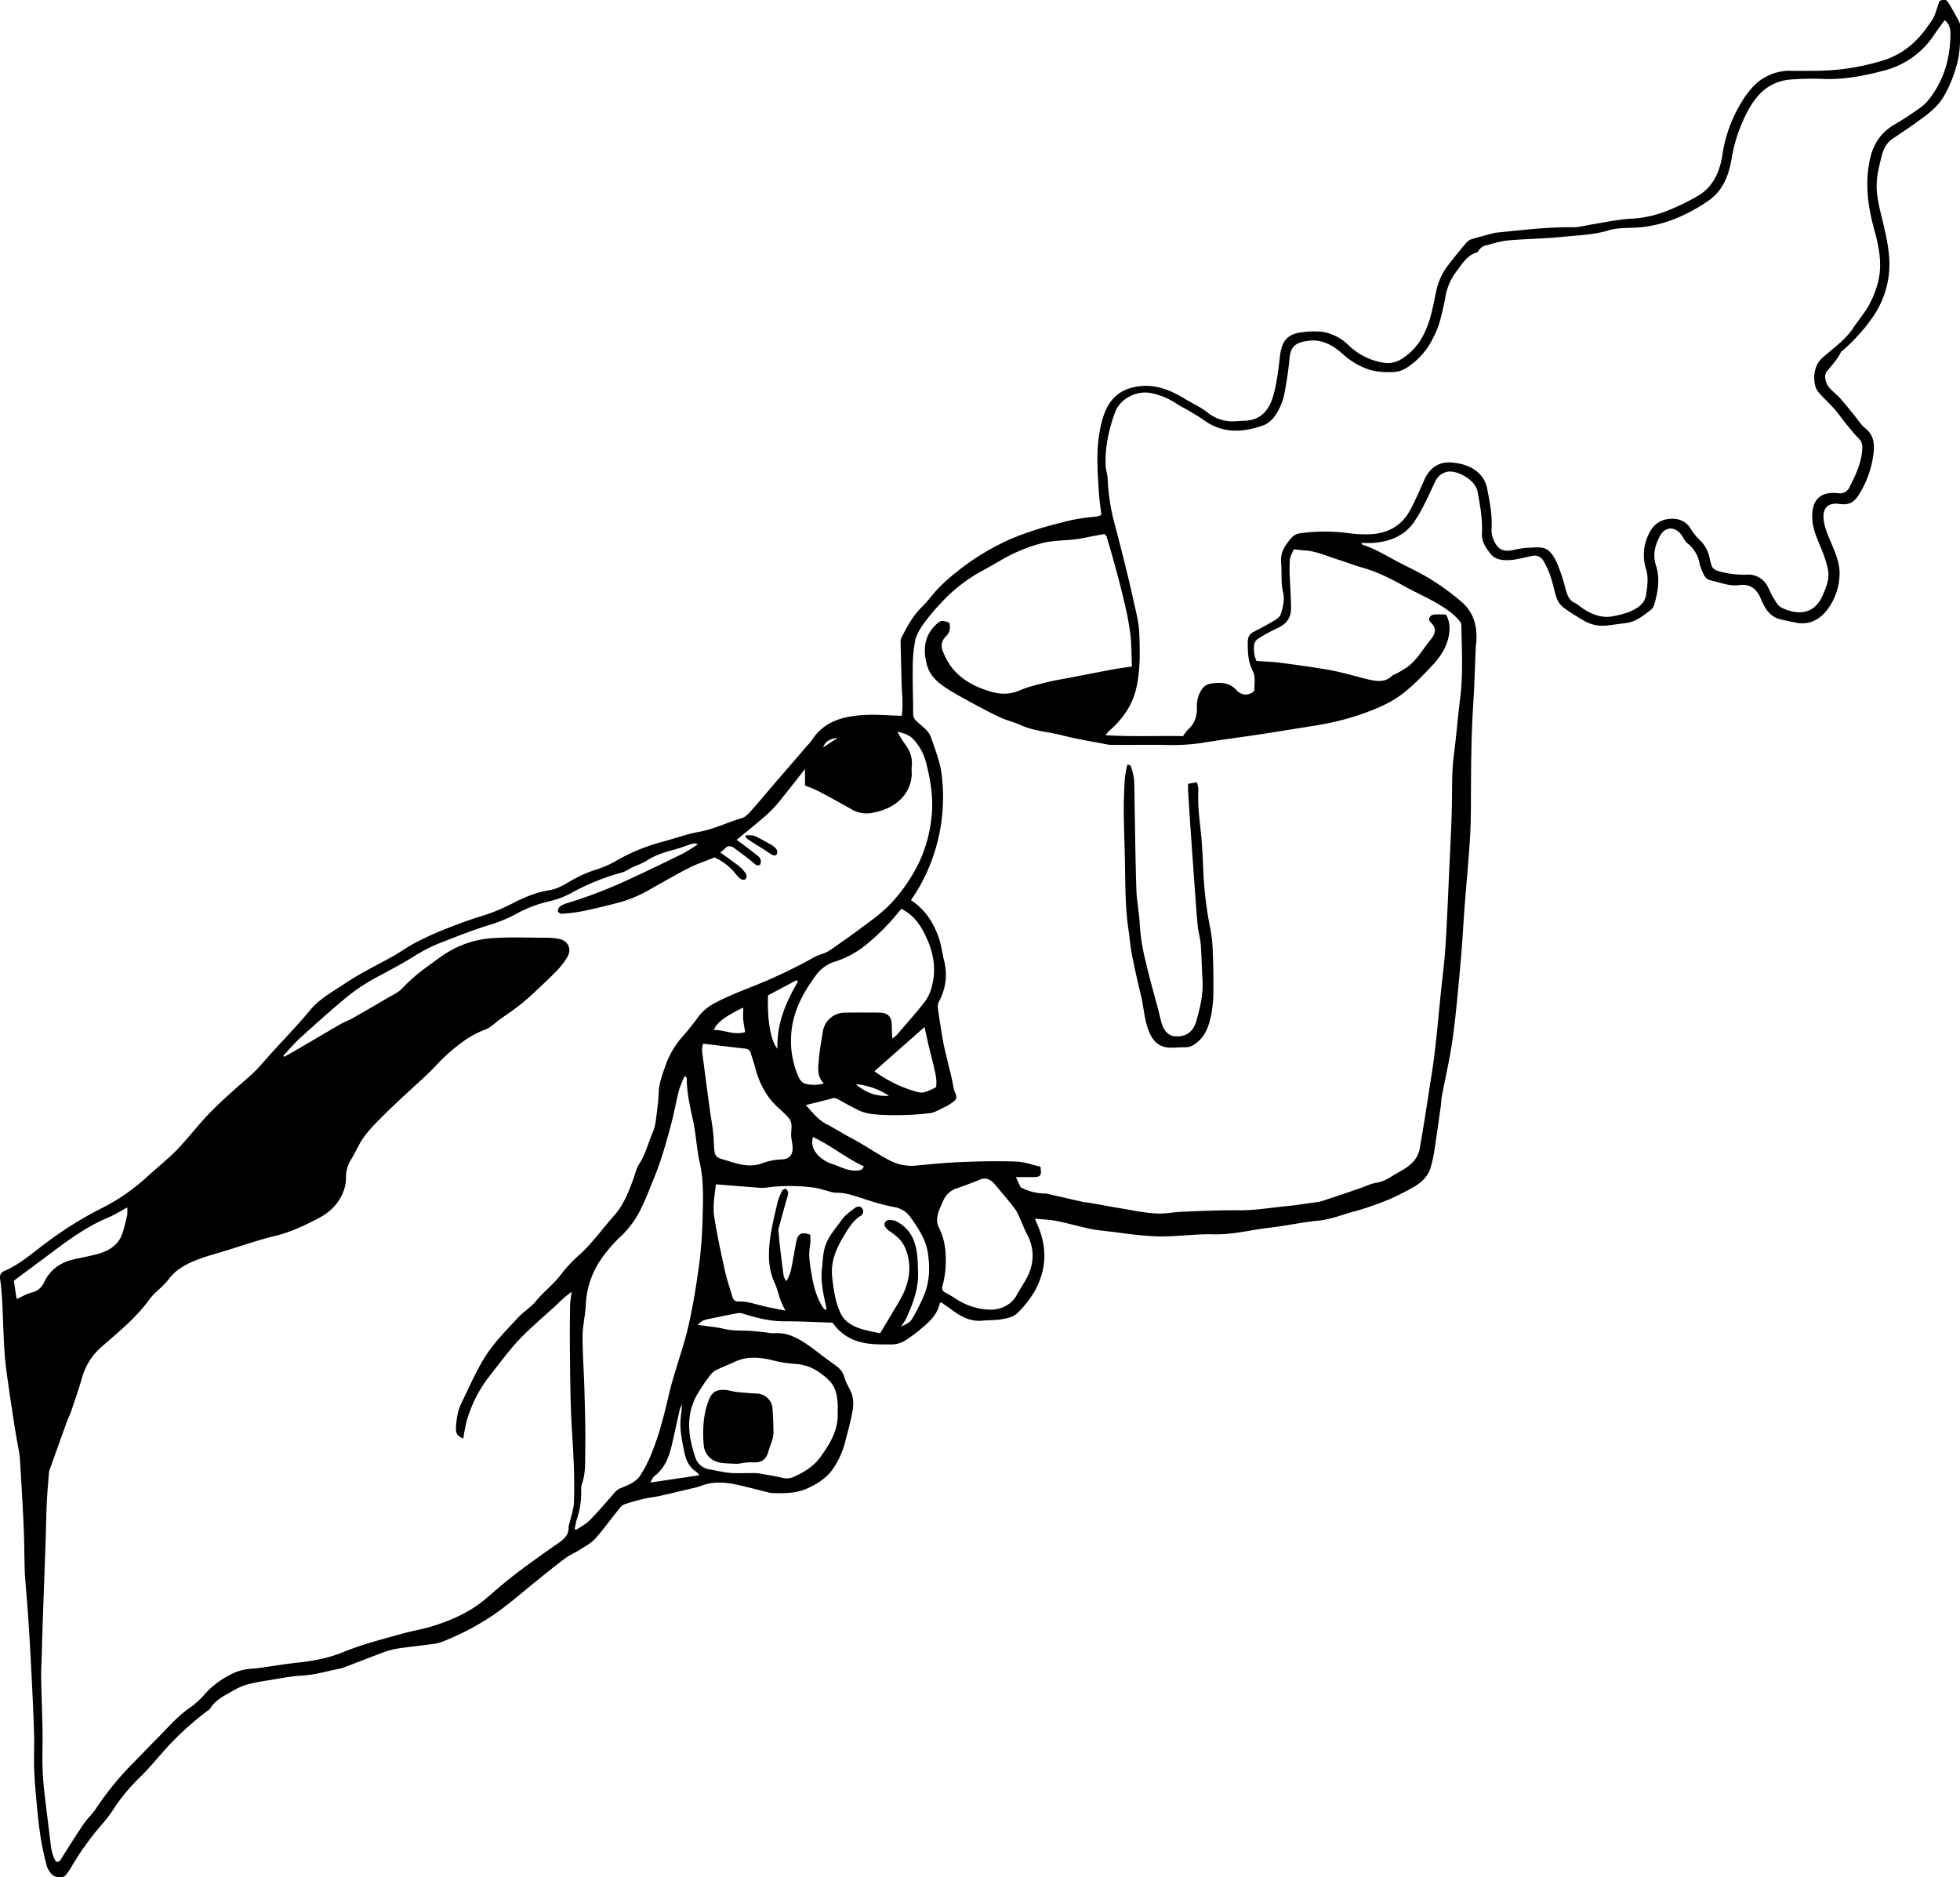 <svg xmlns="http://www.w3.org/2000/svg" viewBox="0 0 943.69 903.81">
  <path d="M465.62,407.1c.85-5.42.07-10.71-.05-16-.14-6.58-.35-13.17-.48-19.75a4.81,4.81,0,0,1,.56-2.19c2.73-5.24,5.46-10.44,9.86-14.63,2.9-2.76,5.15-6.21,8-9.09a91.66,91.66,0,0,1,8.47-7.53,116.11,116.11,0,0,1,27.44-16.51,165.15,165.15,0,0,1,22.3-7.11,87.59,87.59,0,0,1,17.5-3.09,11.06,11.06,0,0,0,2.53-.78c-.44-3.93-1-7.66-1.23-11.42-.56-9.48-1.33-19,.37-28.44a46.37,46.37,0,0,1,2.8-10.23c2.58-5.92,6.85-9.9,13.56-11.42,9.14-2.07,16.86.86,24.4,5.38,2.69,1.62,5.48,3.06,8.19,4.66a36.63,36.63,0,0,1,3.34,2.36,19,19,0,0,0,12.71,4c1.64-.08,3.28-.22,4.92-.28,7.74-.28,11.79-5.08,13.8-12.33,1.7-6.16,2.41-12.63,3.18-19,.89-7.46,3.94-10.77,11.52-11.37a38.59,38.59,0,0,1,9.11-.07,23.47,23.47,0,0,1,12.24,6.31,31.15,31.15,0,0,0,17,8.53,12.34,12.34,0,0,0,8.65-1.8c7.07-4.4,11-11,13.4-18.65,1.52-4.8,2.32-9.83,3.44-14.76a30.47,30.47,0,0,1,5.66-11.85c2.82-3.67,5.75-7.26,8.73-10.8a5.5,5.5,0,0,1,2.49-1.6c3.5-1.06,7-2,10.58-2.92a10.57,10.57,0,0,1,1.87-.3c12.06-1.19,24.09-2.71,36.26-2.53,3,.05,6-.87,8.94-1.33,6.22-1,12.41-2.37,18.67-2.77a54.11,54.11,0,0,0,17-3.51,107.2,107.2,0,0,0,16-7.73c7-4.29,10.13-11.37,11.38-19.26a67.39,67.39,0,0,1,9.37-25.8,38.78,38.78,0,0,1,7.26-9.08,24.31,24.31,0,0,1,16.77-5.86c3.93.12,7.87,0,11.8,0a111.18,111.18,0,0,0,31.36-4.73c9.48-2.7,16.9-8.67,22.45-16.87a28.42,28.42,0,0,0,2.75-4.09c1.08-2.49,1.83-5.13,2.81-8,3-.82,3.23-.81,4.8,1.76s3,5.23,4.46,7.89a5.07,5.07,0,0,1,.62,2.17c.15,6.59.2,13.15-1.74,19.58A62.28,62.28,0,0,1,967.31,109c-3.51,5.78-9,9.42-14.33,13.27-3.35,2.44-6.85,4.64-10.26,7-3,2-4.47,5.09-5.3,8.47-1.06,4.28-2.19,8.52-2.35,13-.25,6.86,1.76,13.28,3.25,19.78,1.64,7.18,3.24,14.36,2.79,21.74a44.64,44.64,0,0,1-7.52,22.25,86.71,86.71,0,0,1-14.81,16.63c-.28.25-.71.42-.86.73-1.73,3.49-4.29,6.33-6.78,9.28-1.73,2.05-.79,5.94,1.42,8.33,1.52,1.65,3.33,3,4.84,4.69,2.1,2.33,4.05,4.8,6.06,7.21s3.85,5.45,6.33,7.49c3.79,3.12,4.19,7,3.81,11.29a47.11,47.11,0,0,1-6.85,20c-2.24,3.78-4.45,5.66-9.7,4.93-5.42-.74-8.1,1.92-7.54,7.41.43,4.23,2.23,8,3.85,11.82,2.1,5,4.21,10,3.79,15.66A29.41,29.41,0,0,1,911,356.38c-3.52,4.38-8.52,7.18-14.73,5.88-2.46-.52-4.93-1-7.39-1.57-4.52-1-7-4.27-8.81-8.17q-.42-.86-.78-1.74c-1.93-4.74-5.12-7.35-10.55-6.61-4.66.64-9-1.26-13.39-2.22a4.86,4.86,0,0,1-3.62-3,27.33,27.33,0,0,1-1.9-4.94A15.61,15.61,0,0,0,844,324.1c-1.32-1-2-2.84-3.07-4.25-3-4-7.72-3.88-10.09.45s-3.79,9-2.11,14.17c2.06,6.36,1.1,12.78-.78,19.06a5.25,5.25,0,0,1-1.61,2.51c-3.68,2.89-7.33,5.88-12.25,6.44-3.13.35-6.24.86-9.37,1.19a17.8,17.8,0,0,1-10.92-2.56,94,94,0,0,1-9.51-6.14,10.29,10.29,0,0,1-3.28-4.45c-1.2-3.31-1.73-6.87-2.88-10.2a39.72,39.72,0,0,0-3.76-8.19,4.86,4.86,0,0,0-5.34-2c-4.32.84-8.52,2.26-13.06,2-2.68-.16-4.93-.74-6.69-2.87-2.44-3-4.49-6.06-4.29-10.2.33-6.74-.89-13.32-2.1-19.93-1.07-5.88-10.59-10.84-15.11-9.4a8,8,0,0,0-5.08,4.17c-1.9,3.86-3.6,7.81-5.58,11.63a64.29,64.29,0,0,1-5.16,8.74c-4.76,6.47-11.65,9-19.37,9.59-1.83.14-3.68,0-5.73,0,.36.49.46.8.64.86,6.75,2.19,12.69,6.06,19,9.26,4.94,2.52,10,4.92,14.65,7.89a123.26,123.26,0,0,1,14,10.32c5.8,5,7.67,11.7,7.15,19.18,0,.76-.21,1.51-.24,2.27-.42,9.32-.67,18.66-1.26,28-1,15.82-1.07,31.66-1.11,47.5,0,6.08-.13,12.17-.53,18.23-.69,10.45-1.69,20.89-2.49,31.34-.57,7.43-.93,14.87-1.55,22.3-.81,9.69-1.69,19.37-2.7,29-.65,6.15-1.41,12.29-2.45,18.38-1.25,7.32-2.88,14.57-4.28,21.86-.29,1.49-.25,3-.47,4.54-1,7-1.94,13.92-3,20.86a65,65,0,0,1-2,9.19c-1.25,4-4.21,6.81-7.78,8.92-1.94,1.14-3.94,2.22-6,3.23a78.15,78.15,0,0,1-7.13,3.32,144.35,144.35,0,0,1-15,5.19c-6,1.52-11.65,4-17.94,4.63-7.89.74-15.68,2.51-23.56,3.41-9,1-17.8,3.45-27,3.18-8.94-.26-17.93,1.25-26.88,1-8.43-.2-16.82-1.63-25.23-2.57-2.63-.3-5.28-.61-7.86-1.17-5.3-1.16-10.53-2.66-15.85-3.72-3.19-.63-6.49-.7-10.22-1.07.51,1.25.86,2.13,1.24,3,4.8,10.93,4.42,21.64-1.46,32.08a50.05,50.05,0,0,1-7.83,10c-2.37,2.47-5.29,2.86-8.18,3.38s-6.05.36-9.07.65c-5.24.49-9.61-1.54-13.7-4.48-2-1.46-4.08-2.9-6.21-4.41-.23.24-.61.45-.67.74-.93,4.33-3.7,7.48-6.85,10.25a77.52,77.52,0,0,1-9.92,7.59,12.77,12.77,0,0,1-6.48,1.75c-4.79,0-9.73.14-14.33-1a22.75,22.75,0,0,1-13.95-9.47c-8-.25-15.65-.69-23.33-.66-7,0-13.47-1.69-20-3.75a5.57,5.57,0,0,0-2.63-.12c-4.32.8-8.62,1.69-12.92,2.59a19.55,19.55,0,0,0-3.64,1,12.81,12.81,0,0,0-2.44,2c4.81.7,8.84,1,12.72,1.93s7.52.76,11.29.91c3,.12,6,.49,9,.78a18.82,18.82,0,0,0,3.37.42c7.24-.67,12.88,2.88,18.37,6.82,2.05,1.46,4,3.05,6,4.55s4.06,2.93,6.06,4.44a9.78,9.78,0,0,1,3.84,5.44c.65,2.4,2.06,4.58,3.11,6.87,1.56,3.39,1.26,7,.59,10.42-.89,4.59-2.15,9.11-3.33,13.64a40.73,40.73,0,0,1-6.05,13.34c-2.87,4.06-7,6.71-11.47,8.86-5.32,2.56-10.95,2.74-16.65,2.57a11.42,11.42,0,0,1-2.27-.21c-5.15-1.25-10.26-2.63-15.43-3.78-6-1.32-12-1.73-17.86.63a26.69,26.69,0,0,1-3.66,1c-5.52,1.31-11,2.63-16.58,3.87-2.1.47-4.27.62-6.35,1.12A83.39,83.39,0,0,0,332,786.78c-1.37.53-2.41,2.13-3.42,3.38-3.57,4.4-6.85,9.06-10.66,13.24-2,2.17-4.83,3.62-7.37,5.24-2.22,1.41-4.73,2.4-6.83,4-4.44,3.27-8.72,6.78-13,10.22-7.19,5.73-14.06,11.91-21.63,17.09a126.45,126.45,0,0,1-24.35,12.8,19.17,19.17,0,0,1-4.4,1.16c-6.11.84-12.26,1.44-18.35,2.41a40.16,40.16,0,0,0-7.56,2.31c-5.68,2.1-11.32,4.32-17,6.48a12.88,12.88,0,0,1-2.16.68c-6.18,1.18-12.19,3.08-18.58,3.41-5.39.27-10.74,1.43-16.1,2.28a94.6,94.6,0,0,0-9.63,1.86,28.12,28.12,0,0,0-6.56,2.74c-4.37,2.49-9.09,4.59-11.88,9.17-.24.4-.79.61-1.19.92a145,145,0,0,0-19.09,17.21c-4.32,4.73-8.34,9.76-12.9,14.25a96.17,96.17,0,0,0-12,14,73.62,73.62,0,0,1-5.74,8A135.71,135.71,0,0,0,65.44,962a30.91,30.91,0,0,1-2.38,3.32c-1.2,1.54-5.23,1.21-6.79-.65a10.05,10.05,0,0,1-2.17-3.53C53,957,52,952.78,51.29,948.56c-.78-4.6-1.32-9.25-1.77-13.9-.64-6.55-1.27-13.1-1.56-19.66-.26-6.09.11-12.19-.09-18.28-.32-10.23-.83-20.46-1.34-30.69q-.6-11.94-1.4-23.88c-.46-6.93-1.08-13.86-1.61-20.79-.11-1.51-.14-3-.18-4.55-.16-6.84-.19-13.69-.51-20.53-.49-10.73-1.15-21.46-1.81-32.19a52.32,52.32,0,0,0-.87-5.23c-.68-4-1.4-8-2-11.94-1.27-8.35-2.55-16.7-3.66-25.07-.55-4.14-.85-8.32-1.08-12.49-.35-6.32-.47-12.65-.81-19-.22-4-.48-8-1.06-12a3.31,3.31,0,0,1,2.12-4C41.59,670.89,47.9,665,54.8,660a180.61,180.61,0,0,1,25.33-15.7A93.85,93.85,0,0,0,101,630.18c4.39-3.94,8.91-7.75,13.25-11.74a85.18,85.18,0,0,0,6-6.31c3-3.38,5.87-6.88,8.88-10.25,6.93-7.73,14.8-14.44,22.58-21.28,4-3.48,7.3-7.68,10.88-11.59,6.11-6.7,12.43-13.24,18.21-20.22,4.58-5.53,10.67-8.73,16.41-12.59,7.36-5,15.3-8.81,23-13.08,4-2.2,7.66-5,11.68-7a153.8,153.8,0,0,1,14.46-6.54c5.76-2.29,11.59-4.44,17.51-6.22a87.88,87.88,0,0,0,14.53-6.05c5.49-2.77,11.19-5.28,17.44-6.21,4.71-.7,8.56-3.6,12.69-5.75a54.54,54.54,0,0,1,10.07-4.23,50.54,50.54,0,0,0,10.65-4.85,93.68,93.68,0,0,1,22-8.75c5.61-1.51,11.12-3.56,16.81-4.56,7.19-1.25,13.61-4.61,20.53-6.57,1.65-.46,3.14-2,4.36-3.37,3.86-4.31,7.55-8.77,11.32-13.16,3.28-3.82,6.58-7.61,9.87-11.42,2-2.29,3.92-4.59,5.89-6.88a23.56,23.56,0,0,0,2.24-2.57c5.84-9.26,15.13-11.68,25.08-12.27C453.29,406.33,459.24,406.92,465.62,407.1ZM167.92,570.67l.42.59c1.91-1.08,3.85-2.12,5.74-3.23,7.17-4.19,14.31-8.43,21.5-12.58,1.85-1.07,3.92-1.76,5.78-2.82q8.05-4.56,16-9.29c2.71-1.61,5.82-2.9,7.9-5.14,5.55-6,12.13-10.57,18.7-15.22a47.39,47.39,0,0,1,23.51-8.75c8.68-.73,17.46-.3,26.2-.3a40.63,40.63,0,0,1,6.79.53c4.52.8,6.51,4.88,4.14,8.84a38.35,38.35,0,0,1-5.59,7.1c-4.15,4.21-8.49,8.23-12.85,12.23-2.12,1.94-4.4,3.71-6.7,5.45s-4.72,3.35-7.08,5-4.48,4-7.09,5a45.43,45.43,0,0,0-11.45,6.28,89.45,89.45,0,0,0-12.65,11.32c-2.09,2.32-4.43,4.42-6.72,6.56-3.68,3.44-7.43,6.8-11.1,10.25q-4.4,4.13-8.64,8.39c-3.92,3.92-7.8,7.9-10.43,12.88-1.23,2.33-2.37,4.71-3.77,6.93a16.1,16.1,0,0,0-2.46,9,17.33,17.33,0,0,1-.83,5.19c-2.07,6.68-6.7,11.17-12.75,14.3-6.6,3.42-13.26,6.56-20.59,8.33-8,1.93-15.74,4.66-23.59,7.06-4.7,1.44-9.47,2.69-14,4.46-5.3,2.05-10.28,4.7-13.77,9.55a41.77,41.77,0,0,1-4.74,4.86,32.73,32.73,0,0,0-3.94,4c-6.29,9-14.8,15.85-22.95,23A30.75,30.75,0,0,0,71,725.65c-1.62,5.84-3.7,11.55-5.61,17.3C65,744,64.4,745,64,746.09q-4.19,11.56-8.31,23.15A7.51,7.51,0,0,0,55.1,771c-.4,4.9-.84,9.81-1.08,14.72-.28,5.94-.35,11.88-.55,17.82-.45,13.16-.94,26.31-1.4,39.46-.18,5.32-.33,10.64-.48,16-.11,3.79-.35,7.58-.29,11.37.19,11.78.89,23.57.61,35.34a153,153,0,0,0,1.15,21.53c.87,7.4,1.83,14.8,2.7,22.2.39,3.27.91,6.48,2.69,9.29,1.78.45,2.16-.82,2.85-1.91,3.43-5.45,6.86-10.91,10.48-16.23,1.76-2.59,4.18-4.75,5.91-7.38A145.38,145.38,0,0,1,95.84,911c4.07-4.13,8.07-8.33,12.16-12.44,4.62-4.66,8.88-9.67,14.33-13.49a41.07,41.07,0,0,0,7.56-6.73,39.8,39.8,0,0,1,11.19-8.89,25.61,25.61,0,0,1,10.71-3.53c1.77-.12,3.54-.28,5.29-.52,5.75-.79,11.48-1.79,17.26-2.4,7.58-.79,15.09-2.16,22.08-5,9.26-3.84,18.92-6.25,28.51-8.94,5.09-1.44,10.38-2.24,15.42-3.86,9.14-2.93,17.85-6.83,25.25-13.21,4.75-4.1,9.48-8.24,14.46-12,6.4-4.89,13-9.55,19.59-14.14,3-2.08,5.79-4.06,5.59-8.24a5.77,5.77,0,0,1,.34-1.47c.77-3.32,2-6.61,2.19-10,.32-6.44.17-12.9-.07-19.35-.31-8.46-1-16.91-1.32-25.38-.33-9.5-.41-19-.5-28.52q-.11-10.64.07-21.27c0-2.41.49-4.82.76-7.22a56.8,56.8,0,0,0-6.94,6c-3.71,3.43-7.56,6.7-11.24,10.16a119.29,119.29,0,0,0-9.35,9.33c-4.42,5.16-8.52,10.61-12.72,16a63.36,63.36,0,0,0-10.2,20.42,73.81,73.81,0,0,0-1.69,8.72c-2.62-1-3.7-2.27-3.56-4.94.22-4.18.76-8.35,2.64-12.16,3.8-7.68,7.09-15.58,11.79-22.86,4.36-6.75,10-12.27,15.31-18.08,2.66-2.91,6.21-5,8.78-8.12,3.66-4.48,8.37-7.95,11.9-12.62a66.62,66.62,0,0,1,8.75-9.41c6.44-5.76,11.36-12.82,17.05-19.2,4.31-4.84,6.76-10.9,9-17,1-2.6,1.52-5.47,3-7.76,3.1-4.84,4.44-10.36,6.63-15.55a19.92,19.92,0,0,0,1.34-5.09c.59-4.51,1.26-9,1.41-13.58.17-4.92,2-9.4,3.53-13.85a42.05,42.05,0,0,1,7.7-13,114,114,0,0,0,7.36-9.11,24.36,24.36,0,0,1,9.52-7.87c5.83-3,11.95-5.35,18-7.79a242.29,242.29,0,0,0,27.36-12.94,27.64,27.64,0,0,1,2.57-1.37c2.07-.89,4.39-1.37,6.2-2.62q10-6.84,19.63-14.13a74.32,74.32,0,0,0,10.26-8.87,79.91,79.91,0,0,0,13.65-20.28,67.8,67.8,0,0,0,5.53-20.39c1.08-8.74-.17-17.45-2.35-25.95a26.24,26.24,0,0,0-6.21-12c-2.07-2.18-4.48-3-7.83-3.73a62.87,62.87,0,0,0,3.44,5.62c2.59,3.35,4,6.95,3.48,11.26-.17,1.38.07,2.8,0,4.19a17.87,17.87,0,0,1-4.25,10.31c-3.68,4.19-8.67,6.49-14.13,7.54a14.21,14.21,0,0,1-10.29-1.39c-5.23-3-10.55-5.92-15.9-8.74-2.2-1.15-4.58-2-6.81-2.91v-7.95c-3.58,4.55-6.95,8.93-10.43,13.21a69.34,69.34,0,0,1-7,7.93c-4.91,4.44-10.12,8.54-15.49,13,1.07.76,1.78,1.23,2.45,1.74,2.6,2,5.22,3.92,7.76,6a3.25,3.25,0,0,1,1.05,4.27c-1.64.83-2.35-.31-3.34-1.12-2.93-2.39-5.94-4.66-9-6.9-1.59-1.18-3.2-1.41-4.7.32a12.8,12.8,0,0,1-2.16,1.68c3.29,2.4,6.4,4.54,9.35,6.88a14.63,14.63,0,0,1,3.18,3.69,2.6,2.6,0,0,1-.29,2.32c-.26.36-1.53.39-2.05.08a9.93,9.93,0,0,1-2.47-2.29,27.83,27.83,0,0,0-10.43-8.23c-4.53,1.84-8.5,3.13-12.17,5-6.17,3.14-12.17,6.6-18.2,10a63.11,63.11,0,0,1-15.2,6.61c-5.87,1.51-11.75,3-17.68,4.23a84.21,84.21,0,0,1-10.16,1.29c-.67.06-2-.71-2-1.12a3.32,3.32,0,0,1,1.09-2.49,12.89,12.89,0,0,1,3.8-1.63,225.33,225.33,0,0,0,28.63-11c8.93-4.09,17.78-8.37,26.6-12.7a84,84,0,0,0,7.25-4.51,4,4,0,0,0-2.83-.24c-2.63.83-5.2,1.91-7.86,2.62-4.86,1.29-9.61,2.7-13.91,5.48-2.19,1.42-4.76,2.21-7.13,3.34-1.56.74-3,1.86-4.62,2.33A110.13,110.13,0,0,0,307,492.14a40,40,0,0,1-11.22,4.3A60.43,60.43,0,0,0,280.88,502a70,70,0,0,1-12.05,5.26c-8,2.38-15.78,5.39-23.54,8.45A77.85,77.85,0,0,0,232,522.14c-5.87,3.75-12,7-18.1,10.26a92.14,92.14,0,0,0-14.27,9.16c-8.1,6.58-15.85,13.62-23.61,20.61C173.14,564.79,170.62,567.83,167.92,570.67Zm355,63.43a26.13,26.13,0,0,0,12.07,3,10.38,10.38,0,0,1,2.23.45c5.28,1.21,10.56,2.44,15.85,3.63.86.2,1.76.18,2.64.33,6.71,1.18,13.42,2.42,20.15,3.53a94.7,94.7,0,0,0,12.72,1.69c4.27.12,8.56-.75,12.85-.91,8.84-.34,17.69-.75,26.54-.66,7.77.08,15.36-1.27,23-2,5-.49,10-1.34,15-2a10.82,10.82,0,0,0,1.86-.4q9.15-3,18.29-6.15c2.75-.93,5.42-2.31,8.25-2.74,3-.47,5.42-1.93,7.89-3.46,1.38-.85,2.79-1.66,4.2-2.46,4.32-2.45,7.79-5.56,8.64-10.8.63-3.86,1.32-7.7,1.94-11.56q1.19-7.29,2.3-14.6c1-6.49,2.1-13,2.87-19.48,1.12-9.52,2-19.07,2.95-28.61.77-7.54,1.79-15.06,2.27-22.61.8-12.49,1.27-25,1.84-37.51.45-9.86,1-19.73,1.23-29.59.24-8.47-.14-16.94,1-25.39,1.17-8.75,1.78-17.58,2.93-26.33,1.58-12,.85-24.05.66-36.08a3,3,0,0,0-.62-1.62c-3.15-4.07-7.48-6.72-11.81-9.24-4.68-2.71-9.66-4.88-14.39-7.5-6.63-3.68-13.32-7.15-20.67-9.23-4.24-1.2-8.36-2.83-12.58-4.14-4.91-1.53-9.63-3.78-14.88-4.15-1.74-.13-3.47-.33-5.74-.56-.61,1.53-1.7,3.2-1.89,5a63.75,63.75,0,0,0,0,8.74c.17,4.93.58,9.86.56,14.79,0,4.46-2.29,7.52-6.49,9.37a80.28,80.28,0,0,0-9.27,5.08,4.16,4.16,0,0,0-1.9,2.55,14.4,14.4,0,0,0,1,8.2c3.88.28,7.41.38,10.9.81,6.14.75,12.26,1.64,18.37,2.57,3.62.55,7.24,1.16,10.8,2,4.8,1.1,9.52,2.54,14.32,3.63,3.85.87,7.73,1.35,10.94-1.89.42-.43,1.14-.54,1.69-.85a55.35,55.35,0,0,0,5.82-3.45c4.57-3.48,7.34-8.55,10.92-12.91,2.24-2.74,3.48-5.47.05-8.56-1.5-1.35-.25-3.55,1.88-3.71,1.87-.13,3.76,0,5.55,0,2.22,3.85,2,7.64,1.16,11.34-1.26,5.42-4.45,9.73-8.26,13.76-4.95,5.23-9.9,10.44-15.83,14.53-4.89,3.36-10.34,5.62-15.93,7.71a125.92,125.92,0,0,1-21.92,5.76c-4.1.73-8.22,1.33-12.33,2-5.95.95-11.91,1.93-17.87,2.82-8,1.2-16,2.21-24,3.51A96.48,96.48,0,0,1,595,421.17c-8.88-.19-17.76-.05-26.64-.06a18.48,18.48,0,0,1-3.41-.16c-7.44-1.43-14.95-2.62-22.27-4.51-6.59-1.69-13.51-2-19.81-4.89-3.08-1.42-6.47-2.17-9.55-3.57-4.22-1.93-8.33-4.11-12.41-6.32-4.65-2.53-9.33-5-13.79-7.88-4.06-2.6-7.87-6-9.18-10.65-1.94-6.81-1.93-13.73,3.68-19.42,2.5-2.53,3.26-2.87,6.87-1.45a6.16,6.16,0,0,1-1.59,6.6,6.27,6.27,0,0,0-1.41,7.3,30.78,30.78,0,0,0,4.87,8.47,32.47,32.47,0,0,0,12.59,8.85c6.25,2.59,12.53,4.41,19.39,1.43,4.23-1.85,8.84-2.88,13.34-4,3.66-.93,7.42-1.49,11.14-2.21,6.93-1.34,13.87-2.71,20.81-4,2.81-.52,5.64-.86,8.83-1.34-.24-5.54-.15-10.75-.77-15.88a151,151,0,0,0-3-15.6c-1.23-5.41-2.68-10.76-4.12-16.11-1.35-5-2.81-10-4.27-14.93-.12-.43-.58-.77-1-1.25l-3.78.66c-3.83.69-7.64,1.62-11.51,2-5.24.53-10.5.47-15.69,1.95a77.83,77.83,0,0,0-17.42,7.13c-3.4,1.95-6.78,3.94-10.23,5.8a76.12,76.12,0,0,0-20.16,15.68,100.58,100.58,0,0,0-8,9.49c-1.88,2.64-3.77,5.6-4.43,8.69a71.85,71.85,0,0,0-1.14,13.93c-.1,7.1.2,14.2.21,21.31a4.42,4.42,0,0,0,1.69,3.48c2.5,2.44,5.75,4.4,6.93,7.84,1.92,5.62,4.15,11.27,5,17.09a88.13,88.13,0,0,1-1.55,31.69,87.11,87.11,0,0,1-10.07,24.81c-.92,1.58-2,3.08-3.06,4.69,6.78,4.48,10.74,10.71,13.28,17.82,1.3,3.65,1.74,7.6,2.68,11.39a26.79,26.79,0,0,1-2.41,19.46,6.31,6.31,0,0,0-.58,3.56c.72,5.25,1.58,10.49,2.48,15.72.41,2.35,1,4.68,1.56,7,1.23,5.28,2.72,10.52,3.58,15.86.3,1.84,2.38,3.87.5,5.68a19.85,19.85,0,0,1-5,3.2c-2.37,1.15-4.8,2.69-7.31,2.93a144.35,144.35,0,0,1-20.46.86c-4.58-.21-9.42-.27-13.74-2.4-3-1.51-6-3.14-9-4.81-1.12-.63-2-1.23-3.5-.82-4.08,1.14-8.22,2.1-12.7,3.22,3.05,3.42,5.86,7.07,10.07,9.27.11.05.26.05.36.11q3.09,1.75,6.17,3.52c.76.43,1.48.93,2.25,1.35,2.2,1.22,4.47,2.34,6.64,3.61,4.78,2.81,9.41,5.9,14.3,8.48A22.43,22.43,0,0,0,472,623.69c7.52-.73,15.07-1.46,22.62-1.77,8.72-.35,17.47-.52,26.2-.21,3.93.14,7.82,1.62,11.62,2.48.57,4.45.18,4.94-3.91,5-2.47,0-4.94,0-7.93,0C521.56,631.3,522.26,632.74,522.91,634.1Zm78.16-217.22a23.34,23.34,0,0,1,2.55-3.33c3.12-2.73,4.14-6.21,4.14-10.2a15,15,0,0,1,.47-4.89c1-3,2.36-6.16,5.89-6.79,4.7-.84,9.34-.81,12.92,3.34a6.49,6.49,0,0,0,3.22,1.76c1.86.49,5.13-.88,5.14-2.14,0-3,.61-6.49-.67-8.91-2.41-4.57-2.48-9.2-2.51-14,0-2.23.67-3.89,2.76-5,3.36-1.73,6.71-3.52,10-5.47,1.23-.73,2.73-1.78,3.12-3,1.07-3.36,2-7,1.17-10.44-1.18-4.91-.55-9.84-1-14.73-.42-5.07,2.36-8.61,5.29-12a6.93,6.93,0,0,1,4-1.87,85.59,85.59,0,0,1,23.44,0,64.91,64.91,0,0,0,8.7.52c9.33-.07,16.69-3.74,21.06-12.28,2.29-4.47,4.36-9.06,6.35-13.67,2.41-5.59,6.66-8.92,12.46-8.65a24.44,24.44,0,0,1,9.17,2c4.62,2.11,7.8,5.58,8.78,10.69,1.2,6.2,2.44,12.41,2.13,18.8a11.45,11.45,0,0,0,.36,4.14c2,6.05,4.77,7.53,9.69,6.6a48.36,48.36,0,0,1,6.36-1.1c8.21-.36,11.05-1.53,15.2,7.61a85.32,85.32,0,0,1,4,12.2c.8,2.88,1.68,5.5,4.72,6.82a23.6,23.6,0,0,1,3.09,2.2c4.75,3.17,9.78,5.34,15.68,3.93a39.51,39.51,0,0,0,7.3-2c3.68-1.67,7.3-3.63,8-8.32.61-4.14,1.2-8.27-.09-12.39a22.34,22.34,0,0,1,1.29-16.6c1.89-4.08,4.93-6.77,9.32-7.34,4.65-.61,8.69.66,11.24,5.19a25.86,25.86,0,0,0,4.07,4.89,16.86,16.86,0,0,1,4.89,9.61c.08.62.41,1.2.53,1.82.43,2.14,1.77,3.08,3.85,3.63a43.64,43.64,0,0,0,13.11,1.63,10.48,10.48,0,0,1,10.5,6.11c.86,1.68,1.55,3.47,2.56,5.05s2.1,3.82,3.71,4.62c7.21,3.6,15.74,4,20-5.79,1.72-3.91,3.45-8.06,2.56-12.46a57.92,57.92,0,0,0-3.24-10.07c-1.84-4.56-4-9-4.29-14-.39-7.19,1.71-13.8,12.47-12.69a5,5,0,0,0,5.49-3.05c3-5.88,5.84-11.81,6.09-18.6a5.5,5.5,0,0,0-1.54-4.47c-2.2-2.26-4.18-4.73-6.18-7.18s-3.61-4.85-5.6-7.11c-2.51-2.84-5.35-5.38-7.8-8.26-2.94-3.43-2.83-12.08,1.5-16.08,5.15-4.77,11.18-8.64,15.16-14.65C926,217,928.81,213.65,931,210a49.93,49.93,0,0,0,4.16-9.74c2.9-9.06,1.25-18.09-1.18-26.88-3.14-11.38-4.76-22.64-2.13-34.41,1.66-7.46,5.47-12.88,12-16.68,2.71-1.59,5.4-3.25,8-5.06s5.65-3.62,7.69-6.09c7.27-8.77,10.6-19.16,11-30.44.1-2.89.26-6.17-2.75-8.51-1.66,2.29-3.35,4.46-4.87,6.75a41.13,41.13,0,0,1-24.21,17.48c-9.35,2.47-18.94,4.38-28.8,4.07a133.22,133.22,0,0,0-16.72.31A22.74,22.74,0,0,0,879,107.45a37.77,37.77,0,0,0-6.1,8.62A74.72,74.72,0,0,0,865.19,139c-1.33,7.68-4,14.93-10.71,19.78a74,74,0,0,1-7,4.44c-9,5.08-18.56,8.42-29,8.86-4.16.18-8.51.06-12.41,1.27-7.37,2.28-14.94,2.37-22.43,3.16-8.67.92-17.43.93-26.11,1.72-3.86.36-7.64,1.62-11.43,2.6a5.84,5.84,0,0,0-2.1,1.53c-.56.5-.9,1.47-1.51,1.65-4.49,1.34-6.76,5.09-9.29,8.49a27.93,27.93,0,0,0-5.58,11.84c-.82,4.59-1.86,9.17-3.12,13.66a50,50,0,0,1-3.07,7.26,34,34,0,0,1-10.48,12.71c-2.61,2.06-5.21,3.48-8.49,3.62-4.32.18-8.59,0-12.73-1.51a35.44,35.44,0,0,1-11.27-6.74c-5.13-4.61-10.46-7.92-17.91-6.68-6.27,1-7.73,3.5-8.2,8.49-.51,5.39-1.34,10.77-2.33,16.1a29.09,29.09,0,0,1-2.58,7.89c-1.8,3.46-4,6.82-8,8.21-9.73,3.43-19.22,3.88-28.14-2.48-2.25-1.61-4.66-3-7-4.42-2.17-1.29-4.46-2.37-6.56-3.75a33.37,33.37,0,0,0-12.21-5c-7-1.33-14.82,2.8-17.2,9.31-3,8.24-4.87,16.75-4.5,25.6.1,2.25.92,4.48,1,6.73a95.87,95.87,0,0,0,3.5,22c1.56,6,3.1,11.93,4.58,17.92,1.42,5.77,2.85,11.54,4.09,17.34,1.16,5.43,2.75,10.89,3,16.38.35,8.68.56,17.41-1.27,26.08-1.87,8.83-6.63,15.59-13.27,21.32a18.41,18.41,0,0,0-1.68,2.06C576.6,417.22,588.86,416.64,601.07,416.88ZM308.14,798.56l.85.4c2.16-1.49,4.62-2.7,6.42-4.54,4.23-4.34,8.17-8.95,12.15-13.52a7.2,7.2,0,0,1,3-2.06c3.36-1.37,7-2.75,9.09-5.88a58.91,58.91,0,0,0,5.22-10c4.12-9.82,6.57-20.14,9-30.47.65-2.82,1.5-5.6,2.32-8.39,2.2-7.5,4.81-14.92,6.57-22.52,2-8.61,3.52-17.35,4.74-26.1A209.7,209.7,0,0,0,369.71,651c.21-9.57.84-19.18-1.31-28.72-1.49-6.63-1.78-13.53-3.21-20.18-1.46-6.82-3.09-13.57-3.06-20.6,0-.24-.41-.49-.93-1.07a54.89,54.89,0,0,0-2.78,6.86c-1.33,5.13-2.23,10.37-3.57,15.5-2.47,9.37-5.06,18.72-8.81,27.69-1.89,4.55-3.58,9.2-5.8,13.59a45.74,45.74,0,0,1-9.06,12.89,70,70,0,0,0-10.41,11.9,41.94,41.94,0,0,0-7.23,21.61c-.22,5.16-1.55,10.29-1.57,15.44,0,8.46.66,16.93.89,25.4.26,9.76.57,19.52.4,29.26-.1,5.5.32,11.13-1.66,16.49a9.71,9.71,0,0,0-.29,3.38,39.88,39.88,0,0,1-1.87,12.73C308.86,794.89,308.56,796.74,308.14,798.56ZM409.66,693.47a48.63,48.63,0,0,1-2.14-4.4c-1.12-3.08-1.86-6.32-3.21-9.3-3-6.64-2.95-13.61-2.1-20.52.75-6,2.27-11.9,3.62-17.81a27.06,27.06,0,0,1,2.2-5.63c.25-.52,1.51-1.15,1.76-1a2.83,2.83,0,0,1,1.18,2,17.38,17.38,0,0,1-.92,3.66c-1.23,4.5-2.49,9-3.69,13.5a6,6,0,0,0,0,1.89c.18,2.13.34,4.26.6,6.38.58,4.89,1.16,9.78,1.86,14.66a8.18,8.18,0,0,0,1.26,2.38,18.79,18.79,0,0,0,2.43-6.25c.86-4.2,1.51-8.44,2.34-12.65.8-4,2.47-4.92,6.71-3.49a25,25,0,0,1,0,4.81c-1,5.1-.07,10,.8,15,1,5.53,2.41,10.81,5.52,15.53.23.36.72.54,1.47,1.09a17.1,17.1,0,0,0-.12-1.81c-1.35-6-2.7-12.14-2-18.37.48-4.08.42-8.18,2.14-12.22,1.83-4.33,4.92-7.61,7.49-11.29,1.54-2.2,4-3.82,6.13-5.52,1.14-.91,2.73-1.2,3.67.26a2.45,2.45,0,0,1-1,3.61c-2.86,1.79-4.74,4.47-6.49,7.24-4.29,6.81-8,13.76-7,22.29.67,5.81,1.43,11.54,3.88,16.9a11.87,11.87,0,0,0,3.68,4.68c4.66,3.55,10.19,4,15.49,5.33,2.29-3.83,4.44-7.38,6.54-11a88.58,88.58,0,0,0,4.81-8.53c3.21-7.21,3.85-14.55.55-22-1.57-3.53-4.42-5.67-7.45-7.78-2.18-1.52-2.84-3.24-1.91-4.36,1.28-1.53,3-.83,4.6-.6.23,0,.44.24.66.36a17.08,17.08,0,0,1,8,8.2c2.34,5.27,2.32,10.79,2.49,16.4.25,8-2.56,15.1-5.73,22.15a34.62,34.62,0,0,1-2.56,4c3.9-2,4.48-2.15,5.93-4.65a104,104,0,0,0,4.9-9.79c3.06-6.8,3.26-14,2.17-21.19-1-6.58-4.72-11.94-8.42-17.21a11.91,11.91,0,0,0-8.25-4.88,98.81,98.81,0,0,1-11.72-3.12c-5.19-1.52-10.18-3.78-15.79-3.73-2,0-3.93-.84-5.89-1.32a40.73,40.73,0,0,0-4-1,83.8,83.8,0,0,0-23.46-.16,17.88,17.88,0,0,1-3.8.09c-6.77-.51-13.55-1.07-20.71-1.65-.62,5.24-1.62,10.54-.8,15.77,1.38,8.71,3.26,17.36,5.17,26,.92,4.19,2.35,8.26,3.58,12.38.39,1.31,1.2,2.35,2.67,2.28,4.4-.21,8.45,1.33,12.63,2.29C402.74,692.16,406.06,692.75,409.66,693.47Zm55.82-193.42c-1,1.13-1.94,2.25-2.89,3.4a106.27,106.27,0,0,1-14.85,14.46,45.73,45.73,0,0,1-14.61,7.65,17.8,17.8,0,0,0-9.18,7c-4.75,6.5-8.68,13.33-10.51,21.15a43.48,43.48,0,0,0,2.31,26.8c.58,1.42,1.77,3.2,3.05,3.59a15.82,15.82,0,0,0,9.32-.05c-3.45-3.51-2.69-7.58-2.39-11.41.35-4.51,1.23-9,1.93-13.45A10.73,10.73,0,0,1,438.07,550q8.35-.09,16.73,0c4.19.05,5.93,1.86,6.05,6,0,1.94.14,3.88.23,6.45a17,17,0,0,0,2-1.51c4.67-5.45,9.48-10.79,13.87-16.45a21.08,21.08,0,0,0,3.29-7.55c2.11-8.2.63-16.09-2.95-23.59C474.8,508.14,471.77,503.19,465.48,500.05ZM434.81,742.13c0-1.14.07-2.41,0-3.67-.28-4.32-1-8.36-4.41-11.64-4.63-4.44-9.69-7.4-16.29-7.71a61.63,61.63,0,0,1-11.16-1.86c-6.05-1.41-12-1.86-17.79.9-2.73,1.29-5.59,2.35-8.31,3.68a9,9,0,0,0-3.24,2.47,95.62,95.62,0,0,0-6.52,9.63c-5.57,10-4.26,20-.87,30.07a8.3,8.3,0,0,0,6.79,5.88c1.72.28,3.43.68,5.15,1a44.8,44.8,0,0,0,5.61.79c3.67.12,7.34,0,11,0a21.32,21.32,0,0,1,3.37.37c3.47.62,7,1.19,10.38,2a8.11,8.11,0,0,0,5.49-.69c4.78-2.25,9.22-4.9,12.45-9.35C431.2,757.46,435.28,750.76,434.81,742.13ZM508.12,693c4.54.17,10.09-2,12.72-6.74,1.59-2.87,3.44-5.6,5-8.5,3.64-7,3.83-14,.16-21-1.44-2.78-2.52-5.76-3.86-8.6a21.06,21.06,0,0,0-2.41-4.27c-3-3.85-6.21-7.6-9.38-11.35-2.07-2.43-4.48-3.15-6.63-2.31-3.74,1.48-7.47,3-11.3,4.24a10.75,10.75,0,0,0-6.82,6.11c-.63,1.38-1.23,2.77-1.81,4.16-1.2,2.92-1.64,6.1-.23,8.84,3.26,6.36,3.57,13.07,3.15,19.91a52.53,52.53,0,0,1-1.46,8.21,2.36,2.36,0,0,0,1.37,3.07c1.88,1,3.72,2.1,5.5,3.27A31.16,31.16,0,0,0,508.12,693ZM370,564.94a12.56,12.56,0,0,0-.51,3.33c1.13,9,2.35,18,3.55,27,.71,5.38,1.82,10.73,2.08,16.13.43,9.11.25,7.92,7.89,10.29,5,1.57,10.1,2.86,15.49.81a30,30,0,0,1,9.25-1.82c5-.22,5.64-3.51,5.27-6.88-.17-1.5-.55-3-.62-4.49-.11-2.37.6-5-.24-7.05s-3.21-3.75-4.91-5.58c-.26-.28-.6-.47-.88-.72-5.95-5.32-9.39-12.07-11.34-19.7-.56-2.21-1.37-4.34-2-6.53a2.87,2.87,0,0,0-2.59-2.37C383.82,566.61,377.2,565.8,370,564.94ZM92.75,643.8c-3.55,1.9-6.42,3.74-9.52,5C73.48,652.92,65,659,56.65,665.3l-18.5,13.77c.42,2.78.9,6,1.33,8.83,2.56-1.14,4.82-2.56,7.28-3.15a8.35,8.35,0,0,0,5.9-4.83c3-6.33,8.06-9.75,14.69-11.21,3.58-.79,7.18-1.47,10.72-2.4,5.74-1.5,10.53-4.31,12.46-10.39.88-2.77,1.55-5.6,2.19-8.44A20.4,20.4,0,0,0,92.75,643.8Zm389.39-57.87c.59-3.38-.29-6.68-1.06-10s-1.59-6.33-2.34-9.51-1.43-6.38-2.12-9.49l-24.13,21.29a63.43,63.43,0,0,0,21.06,10.09,6.85,6.85,0,0,0,3.67-.19A42.91,42.91,0,0,0,482.14,585.93ZM359.92,738.76a10.65,10.65,0,0,0-1.07,2q-1.68,7.37-3.3,14.75c-1.45,6.72-3.19,13.28-9.11,17.73-.72.54-1,1.61-1.9,3l23.53-3.48a5.15,5.15,0,0,0-.35-.79,8.65,8.65,0,0,0-1.14-1c-3.31-2.15-4.81-5.6-5.55-9.12-1.15-5.52-2.38-11.11-1.79-16.86C359.42,743.15,359.63,741.33,359.92,738.76Zm55.73-203.68-.67-.69-13.69,7.28c-.52,11.57,1.25,22.09,4.52,25.73C405.37,555.34,409.85,545,415.65,535.08ZM447.38,624c-8.65-4-15.89-10.15-24.49-14.09-.94,3.71.19,6.25,2.4,8.68a16.66,16.66,0,0,0,7.32,4.43c3.78,1.27,7.31,3.38,11.55,3C445.53,625.93,446.66,625.91,447.38,624Zm-72.26-65.65c5.09-.15,9.82,2.72,15.15,1-.33-2-.77-4-.94-6s0-3.79,0-5.8C380.64,551.74,376.72,554.69,375.12,558.35Zm68.38,26.09c4.73,4,9.63,6,16,5.59A34.53,34.53,0,0,0,443.5,584.44Zm-8.7-166.73c-4.18.51-6,1.85-7,4.61Z" transform="translate(-31.48 -62.47)"/>
  <path d="M390.71,464.55c1.43.13,3-.09,4.24.46,2.76,1.21,5.35,2.8,8,4.25a5.94,5.94,0,0,1,.92.66c1.19,1,2.41,2.09,1.56,3.84-.52,1.05-2,.52-3.89-.8-3.1-2.14-6.36-4-9.53-6.09a14.13,14.13,0,0,1-1.66-1.45Z" transform="translate(-31.48 -62.47)"/>
  <path d="M574.29,430.55c.55.21,1.43.29,1.54.61a28,28,0,0,1,1.64,6.4c.31,4.8.24,9.63.33,14.45.25,12.92.37,25.85.82,38.76.2,5.66,1.37,11.28,1.62,17a101,101,0,0,0,2.93,17.92c1.79,7.87,4.06,15.63,6.11,23.45.41,1.59.77,3.19,1.16,4.79,1.12,4.65,3.57,7.31,6.91,7.49,5,.28,8.49-2,10-7,2-6.68,3.56-13.46,3.09-20.55-.37-5.56-.41-11.14-.83-16.69-.22-2.89-1.11-5.72-1.42-8.6-.51-4.89-.83-9.81-1.19-14.71q-1.1-15.14-2.16-30.26c-.47-6.8-.9-13.6-1.33-20.39-.06-1,0-2,0-3.4l4.24-.74a16.6,16.6,0,0,1,.72,3.63c-.52,8.51,1,16.88,1.63,25.31.31,4.29.53,8.59.7,12.89a181.08,181.08,0,0,0,3.33,28.23,65.49,65.49,0,0,1,1.2,9.78c.28,6.45.44,12.92.37,19.38a62.48,62.48,0,0,1-1,12.47c-1,4.88-2.4,9.83-6.55,13.33-1.7,1.43-3.41,2.55-5.74,2.55-2.53,0-5.07.24-7.59.2-5-.09-8-2.8-9.95-7.35-2.47-5.67-2.6-11.77-4-17.62-1.55-6.37-3-12.75-4.29-19.18-.83-4.21-1.17-8.51-1.79-12.77-1.78-12.18-1.44-24.47-1.77-36.73-.19-7.09-.44-14.18-.47-21.27,0-4.93.21-9.87.52-14.79A54.71,54.71,0,0,1,574.29,430.55Z" transform="translate(-31.48 -62.47)"/>
  <path d="M386.35,767.24c-2.83-.17-5.25-.15-7.62-.49-4.78-.7-8.09-4-8.45-8.75-.55-7.36-.26-14.65,2.55-21.67,1.62-4.07,4-4.77,7.3-4.71,2,0,3.94.81,5.94,1,3.25.36,6.53.63,9.8.78a7.76,7.76,0,0,1,7.53,7c.32,3.9.45,7.83.49,11.75,0,3.09-1.54,5.82-2.31,8.71-1.17,4.37-3.37,5.93-7.73,5.66C391.24,766.34,388.58,767,386.35,767.24Z" transform="translate(-31.48 -62.47)"/>
</svg>
